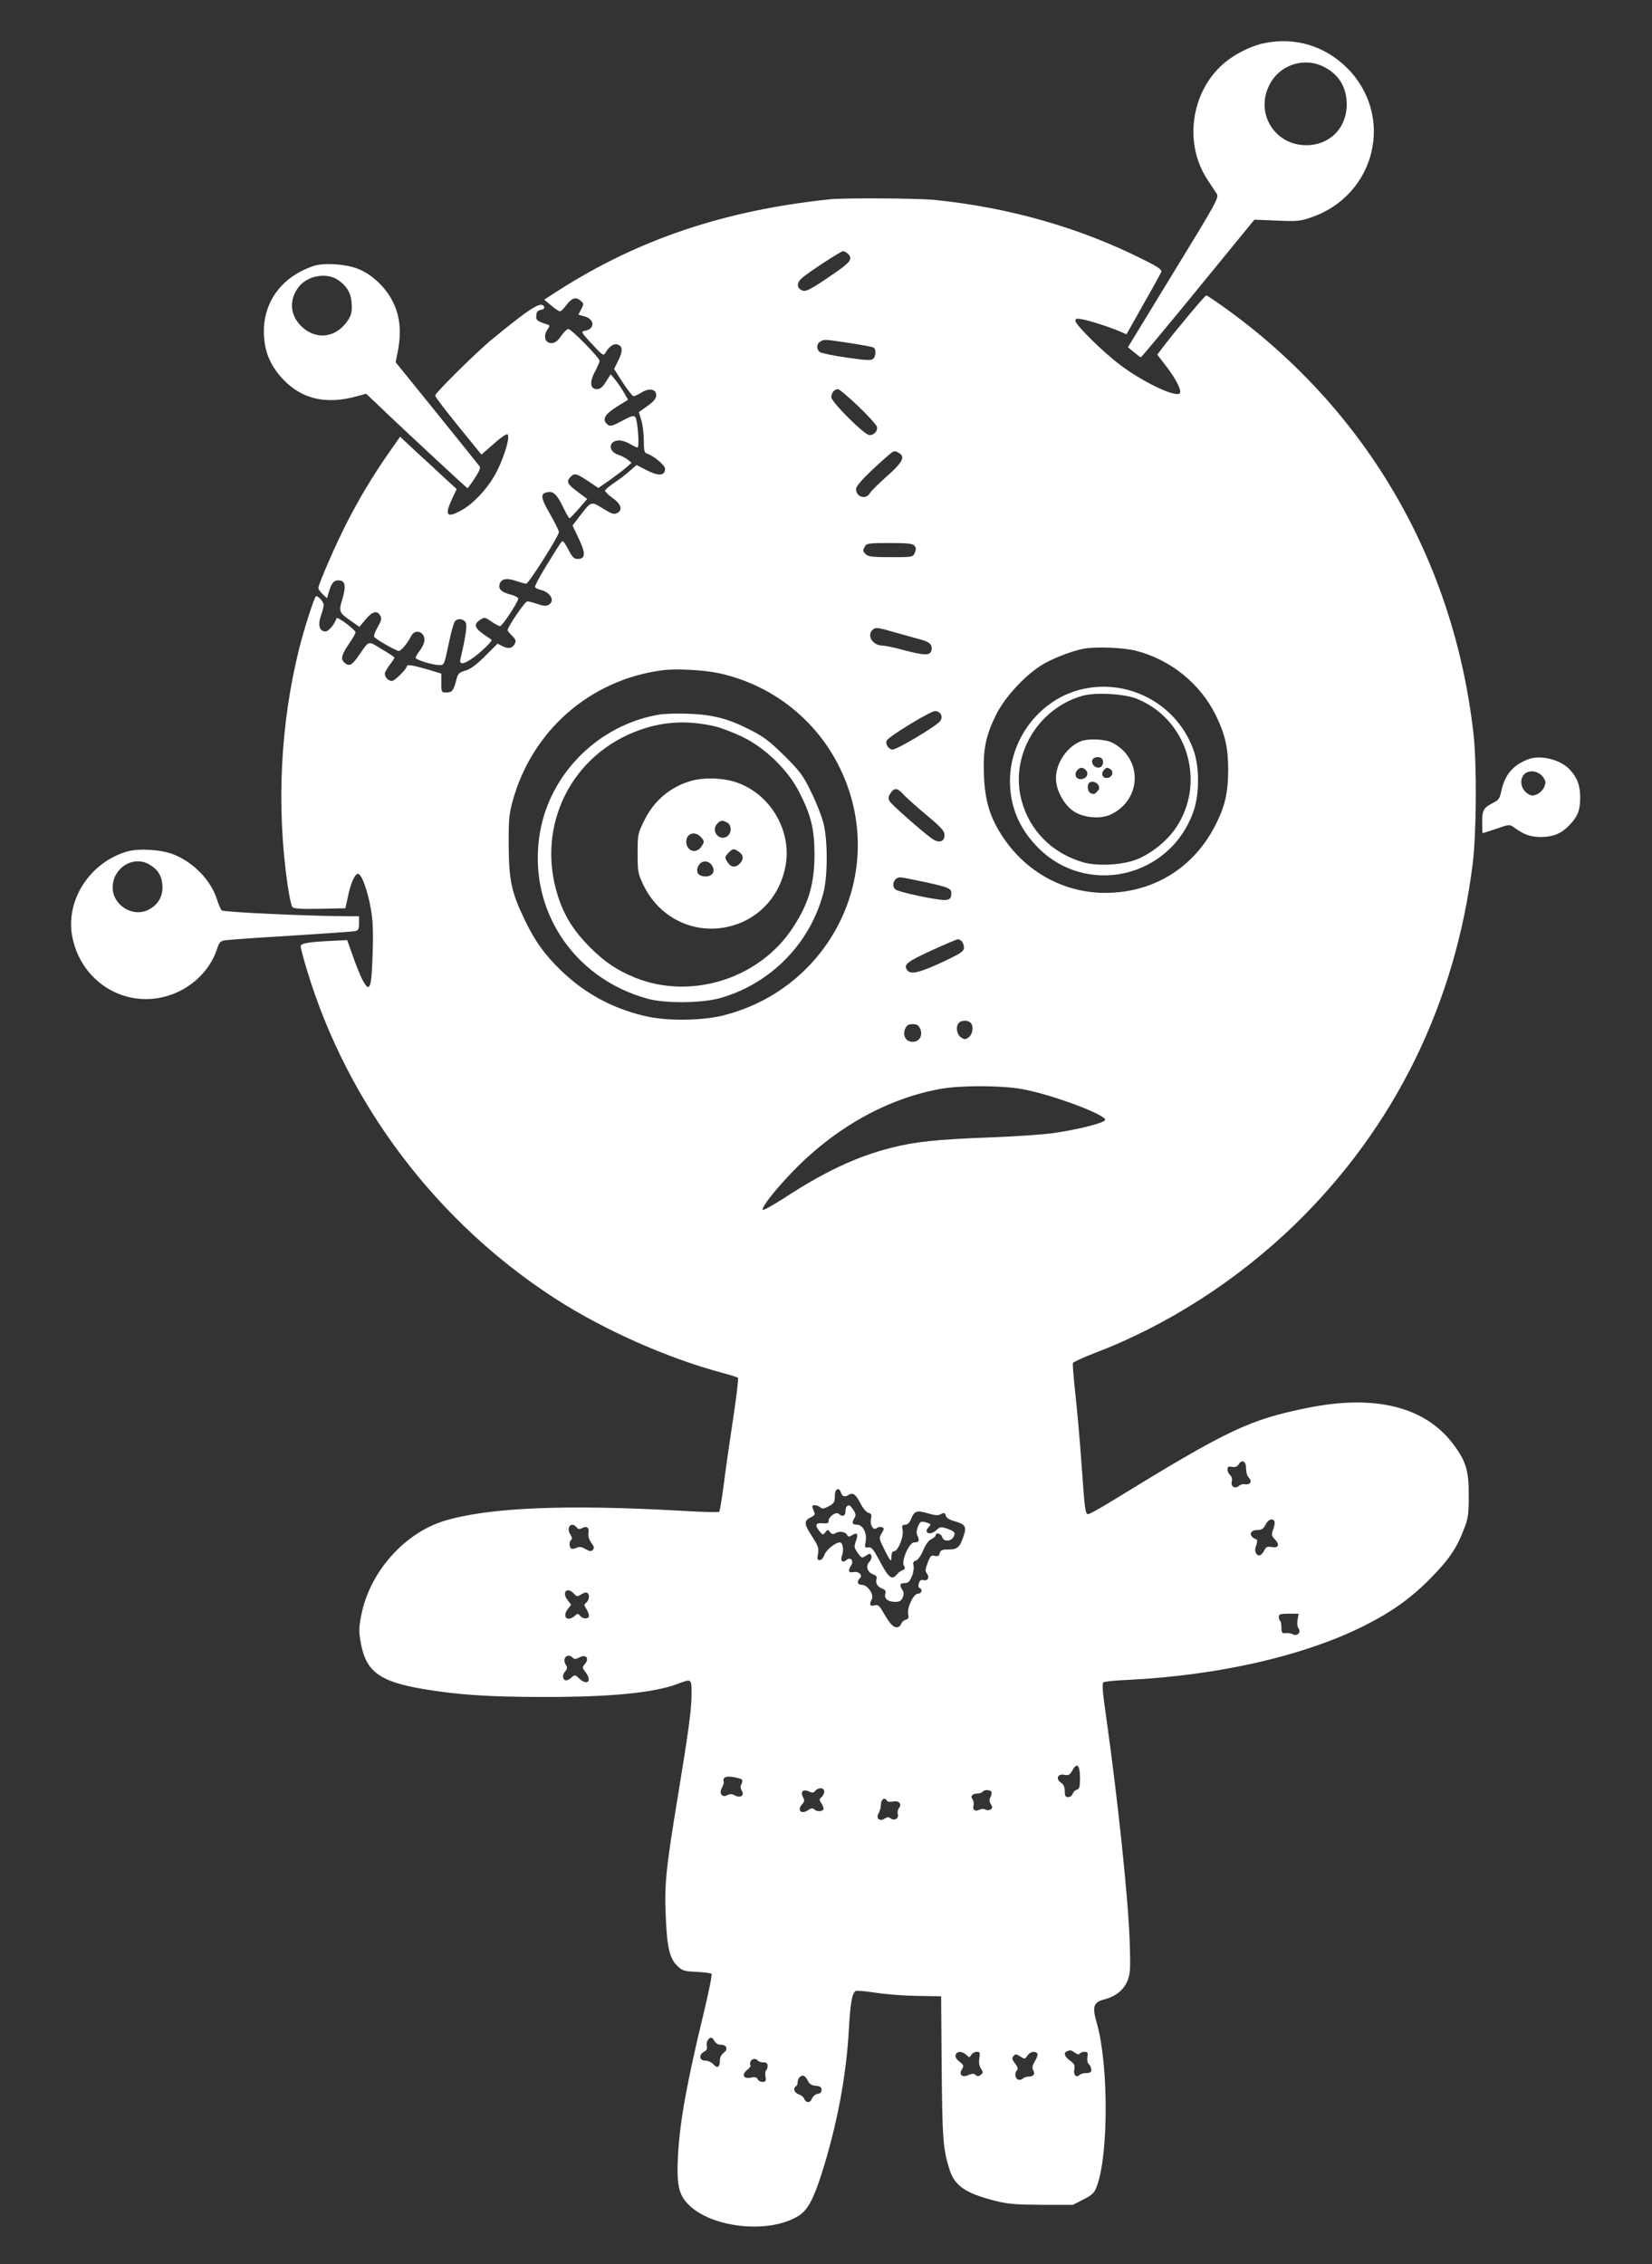 <?xml version="1.0" standalone="no"?>
<!DOCTYPE svg PUBLIC "-//W3C//DTD SVG 20010904//EN"
 "http://www.w3.org/TR/2001/REC-SVG-20010904/DTD/svg10.dtd">
<svg version="1.0" xmlns="http://www.w3.org/2000/svg"
 width="934pt" height="1280pt" viewBox="0 0 934 1280"
 preserveAspectRatio="xMidYMid meet">
<rect x="0" y="0" width="934" height="1280" fill="#333333" stroke="none"/>
<g transform="translate(0,1280) scale(0.1,-0.1)"
fill="#ffffff" stroke="none">
<path d="M7143 12555 c-75 -16 -168 -64 -228 -117 -184 -162 -222 -454 -87
-656 20 -30 43 -65 51 -77 14 -21 0 -47 -244 -445 l-258 -423 34 -28 c19 -16
36 -29 39 -29 3 0 149 175 324 389 l318 389 126 -5 c117 -5 132 -4 198 19 364
127 470 574 200 844 -127 126 -298 177 -473 139z m344 -134 c83 -42 127 -116
127 -211 0 -134 -96 -231 -229 -231 -178 0 -289 180 -209 339 57 116 197 162
311 103z"/>
<path d="M4690 11673 c-593 -62 -1081 -226 -1534 -516 l-79 -51 39 -33 c21
-18 44 -33 50 -33 5 0 20 13 32 30 33 45 56 53 82 32 22 -18 22 -19 6 -50
l-16 -31 32 -9 c60 -15 64 -71 6 -82 -25 -5 -24 -7 39 -75 58 -63 65 -68 75
-51 20 35 46 55 67 49 32 -8 34 -37 7 -90 l-24 -49 49 -77 c28 -42 55 -77 61
-77 6 0 26 9 45 21 44 27 83 20 83 -16 0 -18 -13 -34 -49 -60 l-49 -35 14 -47
c8 -25 14 -77 14 -114 0 -58 3 -69 19 -74 37 -12 101 -65 101 -85 0 -40 -35
-43 -101 -10 l-60 31 -38 -33 c-20 -18 -60 -49 -89 -68 -28 -19 -52 -39 -51
-45 0 -5 19 -24 42 -40 49 -35 59 -68 27 -85 -19 -10 -31 -6 -81 25 -68 42
-65 43 -130 -41 l-42 -55 36 -76 c40 -84 37 -113 -8 -113 -20 0 -30 11 -50 50
-14 28 -29 50 -33 50 -8 0 -10 -3 -99 -148 -35 -57 -61 -107 -58 -111 2 -5 17
-12 32 -16 57 -14 83 -64 44 -85 -14 -7 -31 -6 -61 5 -24 8 -50 15 -59 15 -13
0 -111 -144 -111 -163 0 -3 11 -18 25 -31 21 -21 24 -30 16 -45 -15 -27 -34
-31 -68 -15 l-30 15 -69 -69 c-49 -49 -82 -74 -112 -83 -37 -11 -43 -17 -52
-53 -15 -60 -24 -71 -56 -71 -28 0 -29 1 -29 54 l0 53 -80 24 c-84 24 -115 29
-115 17 0 -15 -69 -83 -84 -83 -23 0 -46 28 -39 48 4 9 17 31 30 48 13 17 23
33 23 36 0 3 -32 25 -72 48 -81 49 -68 53 -135 -44 -35 -49 -52 -56 -78 -30
-20 20 -13 43 31 109 19 27 34 54 34 60 -1 15 -103 91 -107 80 -11 -34 -45
-75 -63 -75 -33 0 -44 35 -26 87 9 26 16 54 16 63 0 16 -29 50 -43 50 -8 0
-69 -189 -95 -295 -107 -427 -130 -894 -66 -1338 9 -62 21 -118 27 -125 7 -9
47 -12 155 -10 l145 3 13 60 c16 80 40 135 58 135 20 0 55 -95 73 -200 11 -62
14 -128 10 -245 -6 -207 -16 -234 -59 -152 -12 23 -36 83 -53 132 l-32 90 -44
-2 c-177 -8 -219 -15 -219 -33 0 -9 16 -71 36 -136 229 -757 734 -1424 1405
-1857 275 -177 634 -336 941 -418 45 -12 86 -25 90 -28 4 -4 -8 -108 -27 -231
-19 -124 -43 -292 -53 -373 -11 -81 -22 -151 -26 -154 -3 -4 -102 -1 -219 6
-653 37 -1090 18 -1337 -58 -226 -70 -420 -290 -467 -531 -14 -70 -15 -93 -4
-153 28 -166 105 -224 354 -266 195 -33 372 -45 687 -45 380 0 620 24 754 75
76 29 76 29 76 -56 0 -87 -16 -205 -75 -565 -70 -424 -79 -512 -71 -692 7
-178 22 -241 66 -283 28 -27 39 -30 108 -33 42 -2 80 -7 85 -11 4 -4 -15 -99
-42 -212 -99 -408 -138 -627 -148 -820 -8 -158 4 -215 56 -269 131 -138 468
-172 631 -64 47 32 79 90 125 234 86 269 140 553 154 812 9 156 18 209 39 222
5 3 56 -1 113 -10 57 -9 164 -17 237 -18 l133 -2 3 -405 c4 -396 7 -450 41
-564 29 -101 89 -144 264 -188 72 -18 115 -21 262 -22 l175 0 59 30 c52 27 62
36 77 77 66 179 66 686 -1 921 -27 92 -19 117 42 133 66 17 112 55 133 109 15
40 16 69 11 223 -9 245 -65 782 -133 1266 -21 144 -24 190 -15 195 7 5 72 11
144 14 496 25 966 130 1302 292 168 81 286 163 400 279 106 107 152 174 193
284 23 58 26 83 26 187 1 140 -16 196 -89 292 -159 211 -444 281 -825 203
-329 -67 -447 -123 -1100 -524 -68 -42 -130 -76 -137 -76 -17 0 -19 13 -38
280 -9 129 -25 309 -35 399 -10 90 -16 168 -14 175 3 6 57 31 122 56 410 156
808 411 1136 730 559 544 904 1243 1002 2035 22 171 24 565 5 735 -110 976
-598 1820 -1384 2394 -65 47 -122 86 -127 86 -7 0 -163 -186 -243 -290 l-34
-45 50 -65 c58 -75 90 -141 77 -154 -24 -24 -209 64 -337 161 -96 72 -253 227
-253 249 0 13 6 15 38 9 44 -8 162 -46 214 -69 l37 -16 95 169 c53 92 98 175
102 184 4 12 -19 29 -105 71 -356 179 -759 294 -1180 336 -95 9 -510 12 -591
3z m105 -309 c27 -27 13 -47 -75 -107 -142 -98 -166 -110 -189 -97 -27 14 -27
41 2 67 34 31 220 153 234 153 6 0 19 -7 28 -16z m7 -503 c70 -11 132 -22 137
-26 16 -9 13 -51 -3 -64 -11 -10 -45 -8 -151 8 -75 10 -143 25 -151 31 -19 17
-18 47 4 59 22 13 16 14 164 -8z m51 -358 c56 -54 103 -106 105 -116 5 -24
-16 -47 -42 -47 -28 0 -216 187 -216 215 0 24 18 45 38 45 7 0 59 -44 115 -97z
m228 -263 c39 -21 23 -53 -65 -131 -46 -41 -90 -84 -97 -96 -22 -40 -79 -24
-79 22 0 20 51 74 162 173 53 47 52 46 79 32z m89 -525 c10 -12 10 -21 2 -40
-11 -25 -13 -25 -136 -25 -100 0 -128 3 -140 16 -19 18 -19 20 -6 45 10 17 22
19 139 19 103 0 131 -3 141 -15z m-107 -491 c51 -14 115 -32 143 -40 53 -14
69 -32 59 -65 -9 -26 -44 -24 -157 6 -51 14 -104 25 -118 25 -54 0 -91 55 -58
88 17 17 27 16 131 -14z m1359 -103 c196 -50 364 -186 452 -365 53 -109 70
-184 70 -311 -1 -131 -19 -207 -75 -315 -118 -228 -330 -365 -584 -377 -245
-13 -475 105 -613 312 -74 110 -103 204 -109 350 -6 147 9 223 69 345 53 106
178 238 278 292 62 34 165 72 220 81 72 12 221 6 292 -12z m-2362 -126 c334
-71 606 -305 726 -624 210 -558 -117 -1169 -702 -1313 -126 -30 -324 -31 -447
0 -183 45 -333 128 -466 256 -92 89 -148 167 -205 287 -74 152 -89 225 -90
419 -1 143 2 176 22 250 109 398 436 685 842 740 79 11 232 3 320 -15z m1259
-233 c7 -14 6 -25 -4 -39 -20 -28 -250 -165 -271 -161 -22 4 -39 31 -31 51 8
21 247 167 274 167 12 0 27 -8 32 -18z m-212 -452 c14 -17 73 -69 130 -117 85
-71 103 -91 103 -114 0 -40 -33 -48 -74 -18 -65 48 -226 191 -237 210 -8 16
-7 26 6 45 21 32 39 30 72 -6z m119 -496 c145 -32 156 -37 152 -72 -2 -22 -9
-28 -33 -30 -38 -4 -263 44 -282 59 -26 23 -8 69 27 69 9 0 70 -12 136 -26z
m212 -336 c7 -7 12 -23 12 -36 0 -20 -16 -31 -117 -79 -131 -61 -182 -74 -202
-50 -26 32 -7 48 134 113 77 35 145 64 151 64 5 0 15 -5 22 -12z m51 -462 c18
-21 9 -66 -14 -82 -18 -12 -24 -11 -43 2 -24 17 -30 62 -10 82 16 16 53 15 67
-2z m-287 -31 c17 -39 -3 -75 -42 -75 -39 0 -59 36 -42 75 9 19 19 25 42 25
23 0 33 -6 42 -25z m569 -341 c164 -27 486 -147 477 -176 -5 -16 -148 -53
-286 -73 -58 -9 -218 -20 -356 -25 -313 -12 -431 -24 -571 -60 -198 -51 -379
-137 -609 -288 -61 -39 -113 -67 -114 -62 -6 17 73 116 172 219 240 247 533
411 834 465 107 20 337 20 453 0z m1274 -2146 c0 -20 6 -42 13 -49 25 -26 13
-45 -26 -40 -8 1 -20 -3 -28 -10 -22 -18 -47 -3 -40 25 4 15 0 28 -9 36 -8 7
-15 21 -15 32 0 16 5 19 26 15 18 -3 29 1 37 14 19 31 42 19 42 -23z m-2290
-138 c7 -21 22 -25 44 -11 23 15 40 2 66 -49 14 -27 33 -50 45 -53 16 -4 19
-11 15 -30 -9 -35 11 -72 31 -57 7 7 21 10 29 6 15 -5 15 -9 0 -34 -17 -28
-16 -30 18 -98 33 -64 36 -67 37 -36 0 22 5 32 15 32 22 0 56 83 48 120 -5 25
-2 30 15 30 12 0 24 11 32 30 20 49 32 53 94 35 43 -13 60 -14 76 -5 18 10 22
8 27 -8 3 -13 20 -24 49 -32 60 -17 69 -30 54 -77 -22 -70 -36 -83 -86 -83
-38 0 -47 -4 -51 -21 -4 -16 -11 -19 -29 -15 -19 5 -25 0 -39 -39 -14 -36 -15
-48 -5 -60 17 -21 6 -45 -18 -38 -15 3 -22 -2 -27 -18 -5 -14 -3 -25 4 -27 19
-6 12 -32 -9 -32 -26 0 -64 -82 -55 -118 4 -18 1 -25 -14 -29 -11 -3 -23 -14
-26 -24 -4 -10 -14 -19 -24 -19 -22 0 -39 19 -76 82 -23 41 -30 47 -51 42 -26
-7 -31 5 -15 35 14 25 -24 81 -55 81 -26 0 -32 18 -12 38 17 17 -7 40 -37 34
-28 -5 -32 7 -13 38 17 26 -3 50 -26 31 -23 -20 -37 -5 -25 26 11 31 4 73 -13
73 -24 0 -77 -42 -87 -70 -5 -17 -17 -30 -27 -30 -13 0 -15 6 -9 36 5 31 1 44
-35 100 -45 68 -46 87 -5 106 14 6 24 16 21 22 -18 45 -18 46 1 46 10 0 24 -5
31 -12 10 -10 20 -8 47 6 31 17 35 24 35 58 0 42 24 54 35 18z m2450 -160 c3
-6 1 -26 -6 -45 -12 -32 -11 -37 10 -59 28 -30 19 -50 -20 -42 -23 4 -31 1
-40 -17 -17 -32 -32 -39 -46 -21 -8 12 -9 24 -1 47 7 18 7 32 2 34 -46 16 -42
53 5 53 24 0 34 7 46 30 15 30 38 39 50 20z m-3945 -35 c9 -11 17 -12 31 -4
27 14 42 2 36 -29 -3 -16 3 -36 16 -54 17 -22 18 -31 8 -41 -9 -9 -18 -8 -42
6 -23 13 -35 14 -50 6 -11 -5 -24 -7 -29 -4 -13 8 -13 42 0 50 6 4 4 15 -5 29
-26 40 5 77 35 41z m-15 -375 c16 -17 19 -18 41 -4 13 9 28 13 34 9 15 -9 12
-41 -5 -55 -14 -12 -14 -15 0 -36 8 -13 15 -30 15 -39 0 -19 -34 -20 -50 0
-12 14 -15 14 -30 0 -40 -36 -73 -8 -42 35 l21 28 -20 26 c-35 45 -2 78 36 36z
m4091 -148 c-3 -20 -1 -42 6 -49 16 -20 -8 -46 -32 -33 -10 6 -29 9 -42 7 -20
-2 -23 3 -23 30 0 17 -3 35 -7 39 -5 4 -8 15 -8 24 0 14 10 17 56 17 l56 0 -6
-35z m-4098 -214 c9 -9 17 -9 36 1 40 22 61 -5 31 -39 -14 -15 -13 -20 5 -43
40 -51 10 -80 -37 -35 -21 20 -24 20 -41 5 -10 -10 -24 -17 -31 -17 -20 0 -24
30 -7 49 14 16 15 23 5 39 -23 36 9 70 39 40z m2868 -678 c0 -52 -3 -64 -18
-68 -9 -2 -20 -13 -23 -23 -4 -10 -15 -19 -26 -19 -15 0 -19 7 -19 34 0 23 -7
38 -22 48 -31 21 -18 52 19 44 24 -5 31 -1 46 25 26 47 42 32 43 -41z m-1912
-10 c4 -5 4 -16 -2 -26 -7 -12 -6 -23 1 -36 18 -27 -5 -46 -37 -29 -17 10 -29
10 -44 2 -29 -16 -48 9 -31 41 7 13 12 27 11 32 -8 26 9 36 50 30 24 -4 47
-10 52 -14z m466 -69 c0 -10 -7 -24 -15 -31 -14 -11 -14 -15 0 -37 9 -13 13
-28 10 -33 -8 -13 -38 -13 -52 1 -8 8 -17 7 -33 -4 -40 -28 -66 -1 -34 34 13
14 13 22 4 39 -17 31 1 47 34 32 19 -9 27 -8 36 4 18 21 50 18 50 -5z m945 -1
c3 -5 1 -19 -5 -30 -8 -14 -7 -25 2 -40 11 -17 10 -22 -2 -30 -8 -5 -21 -5
-29 0 -9 5 -23 4 -33 -1 -25 -13 -41 -1 -34 24 3 12 0 27 -5 34 -15 17 -2 33
26 33 13 0 27 5 30 10 8 13 42 13 50 0z m-590 -51 c4 -6 19 -7 36 -4 32 7 50
-15 31 -38 -6 -7 -9 -22 -6 -34 7 -24 -21 -39 -41 -23 -10 8 -19 8 -34 -2 -29
-18 -51 3 -33 32 6 11 12 30 12 43 0 34 21 50 35 26z m-975 -1359 c6 -12 21
-20 36 -20 33 0 42 -27 15 -46 -13 -10 -21 -26 -21 -44 0 -38 -15 -46 -37 -20
-10 11 -30 20 -45 20 -35 0 -39 33 -7 51 15 7 19 17 15 32 -5 21 9 47 25 47 5
0 13 -9 19 -20z m2037 -65 c14 -10 24 -12 28 -5 3 5 15 10 27 10 17 0 20 -5
16 -30 -3 -18 1 -35 9 -41 7 -6 13 -20 13 -30 0 -14 -7 -19 -28 -19 -15 0 -33
-5 -39 -11 -18 -18 -36 1 -29 32 4 23 0 32 -24 49 -31 22 -39 45 -17 53 19 8
21 8 44 -8z m-614 -12 c18 -17 19 -17 28 0 6 9 19 17 31 17 18 0 20 -4 15 -36
-4 -24 -1 -44 9 -59 13 -20 13 -24 -1 -35 -11 -9 -18 -10 -29 -1 -10 9 -20 9
-40 0 -36 -17 -57 1 -37 33 11 19 10 23 -15 43 -18 14 -25 27 -21 38 8 22 35
22 60 0z m402 7 c4 -6 -3 -25 -14 -43 -14 -23 -17 -37 -10 -50 13 -22 3 -37
-25 -37 -12 0 -27 -5 -33 -11 -7 -7 -19 -9 -27 -6 -18 7 -21 38 -6 53 7 7 4
19 -11 38 -17 22 -19 29 -9 42 11 13 16 12 38 -2 25 -16 27 -16 40 4 15 23 46
29 57 12z m-1580 -40 c3 -5 17 -10 31 -10 17 0 24 -5 24 -19 0 -11 -4 -22 -8
-25 -5 -3 -7 -19 -4 -36 4 -25 1 -30 -17 -30 -12 0 -24 7 -27 15 -5 11 -15 14
-39 9 -43 -8 -54 17 -20 44 13 11 22 22 18 25 -3 3 -3 13 0 22 7 17 33 20 42
5z m283 -115 c8 -17 21 -25 44 -27 25 -2 33 -8 33 -23 0 -13 -8 -21 -23 -23
-13 -2 -27 -14 -32 -28 -10 -25 -34 -24 -44 2 -3 8 -17 19 -31 24 -25 10 -33
34 -15 45 6 3 10 14 10 24 0 22 19 41 35 35 7 -3 17 -16 23 -29z"/>
<path d="M6124 8905 c-236 -51 -414 -275 -414 -520 0 -139 49 -262 148 -366
275 -293 757 -187 890 195 33 96 34 240 3 336 -87 260 -358 414 -627 355z
m299 -54 c290 -113 400 -475 224 -733 -51 -75 -142 -147 -224 -178 -81 -31
-219 -38 -299 -15 -176 51 -304 180 -349 352 -65 250 90 516 344 589 72 21
233 12 304 -15z"/>
<path d="M6110 8609 c-79 -32 -140 -123 -140 -210 0 -64 43 -146 98 -184 58
-40 158 -48 218 -17 171 87 173 316 3 403 -42 21 -136 25 -179 8z m124 -104
c8 -22 -4 -45 -24 -45 -23 0 -42 24 -34 44 8 20 50 21 58 1z m-93 -61 c17 -21
0 -49 -32 -49 -27 0 -37 28 -19 50 16 19 34 19 51 -1z m137 7 c21 -13 10 -46
-16 -49 -27 -4 -40 22 -22 43 14 17 20 18 38 6z m-68 -90 c7 -15 6 -23 -6 -35
-18 -18 -17 -18 -38 -10 -16 6 -22 45 -9 57 13 14 43 7 53 -12z"/>
<path d="M3720 8759 c-335 -60 -606 -327 -666 -659 -77 -428 179 -828 606
-946 100 -28 310 -26 414 4 285 82 508 310 582 597 24 95 24 293 0 390 -10 39
-40 117 -69 175 -45 94 -61 116 -151 206 -83 82 -117 108 -191 146 -126 65
-215 88 -355 93 -63 2 -140 0 -170 -6z m320 -65 c36 -8 108 -36 160 -61 127
-62 255 -187 317 -308 68 -132 87 -210 88 -350 0 -170 -31 -279 -120 -416
-188 -291 -575 -415 -895 -286 -102 42 -171 88 -255 172 -92 93 -145 177 -181
290 -126 396 76 803 466 939 135 48 272 54 420 20z"/>
<path d="M3910 8386 c-118 -33 -212 -111 -267 -224 -37 -74 -38 -79 -38 -186
0 -104 2 -115 32 -178 93 -196 306 -292 511 -229 154 46 266 176 294 340 35
202 -93 410 -288 471 -75 23 -174 25 -244 6z m201 -236 c29 -16 26 -67 -6 -82
-46 -21 -86 40 -49 76 18 19 28 20 55 6z m-151 -80 c24 -24 24 -29 4 -58 -29
-42 -84 -23 -84 30 0 45 46 62 80 28z m218 -86 c26 -18 28 -41 5 -66 -22 -24
-49 -23 -67 4 -20 29 -20 34 4 58 24 24 29 24 58 4z m-154 -75 c23 -33 6 -64
-34 -64 -42 0 -59 23 -42 59 15 32 55 35 76 5z"/>
<path d="M4787 4283 c-4 -3 -7 -17 -7 -30 0 -24 -19 -30 -37 -12 -15 15 -58
-14 -58 -39 0 -13 -7 -16 -32 -14 -41 4 -48 -9 -22 -42 20 -25 22 -26 35 -9
13 17 15 17 27 1 9 -11 18 -14 28 -7 22 14 57 11 67 -7 8 -14 12 -14 30 -3 29
18 36 7 21 -34 -11 -31 -10 -38 10 -66 22 -31 24 -31 47 -16 22 14 25 14 30 0
4 -9 -1 -24 -11 -35 -22 -24 -12 -58 22 -71 16 -6 23 -14 19 -24 -8 -23 4 -46
31 -56 17 -6 23 -14 19 -27 -9 -28 10 -46 49 -48 30 -1 39 4 48 23 8 18 8 29
-1 44 -18 28 -15 39 13 39 19 0 28 8 40 37 9 21 13 48 10 61 -4 18 -1 25 13
29 11 3 28 26 41 57 14 34 31 57 46 64 14 7 25 16 25 22 0 19 32 10 37 -10 7
-27 49 -26 64 1 13 25 6 32 -40 48 -30 10 -37 9 -56 -9 -36 -34 -78 -17 -43
18 14 14 11 18 -23 27 -22 5 -28 2 -39 -25 -9 -23 -10 -37 -2 -54 12 -27 7
-36 -20 -36 -27 0 -73 -103 -58 -131 9 -15 7 -21 -7 -26 -10 -3 -26 -15 -35
-27 -25 -31 -46 -14 -95 80 -35 66 -45 78 -64 76 -20 -3 -21 -1 -15 32 9 48
-15 96 -49 96 -27 0 -31 11 -14 38 9 15 8 24 -6 45 -18 28 -27 32 -38 20z"/>
<path d="M1775 11297 c-190 -63 -296 -216 -282 -404 7 -93 40 -166 108 -238
107 -113 245 -144 422 -94 l47 13 53 -50 c122 -118 516 -484 520 -484 2 0 21
25 41 56 24 36 34 60 28 67 -5 7 -114 142 -242 301 l-233 288 13 67 c20 105
11 195 -28 273 -41 84 -120 158 -200 189 -70 27 -190 34 -247 16z m135 -79
c48 -33 72 -70 77 -121 7 -63 -2 -91 -42 -136 -70 -77 -173 -77 -247 0 -57 60
-63 140 -15 209 47 70 160 93 227 48z"/>
<path d="M2935 11004 c-55 -42 -129 -102 -165 -132 -100 -86 -310 -295 -310
-308 0 -7 59 -84 131 -173 l131 -161 70 61 c42 38 73 58 78 53 14 -14 -16
-118 -58 -203 -42 -87 -126 -181 -196 -222 -90 -51 -105 -36 -60 61 l26 55
-71 65 c-38 36 -110 102 -160 148 l-89 83 -65 -93 c-88 -126 -166 -256 -235
-391 -61 -118 -162 -350 -162 -371 0 -7 11 -23 24 -35 l25 -23 12 41 c15 49
30 64 61 59 31 -4 35 -37 12 -110 -20 -67 -17 -72 58 -124 l40 -28 35 42 c38
46 66 53 83 21 9 -16 6 -28 -15 -65 -14 -24 -23 -49 -20 -54 9 -14 124 -80
140 -80 13 0 49 43 70 85 22 41 75 25 75 -23 0 -14 -11 -40 -25 -58 -14 -18
-25 -37 -25 -43 0 -11 96 -41 133 -41 29 0 28 -3 57 135 11 54 26 105 32 112
14 18 43 16 59 -3 12 -15 4 -74 -28 -211 -8 -34 21 -29 76 11 50 37 107 94
100 99 -2 2 -20 14 -39 27 -58 40 -64 60 -25 86 24 16 27 15 63 -10 21 -14 43
-26 49 -26 13 0 103 137 103 156 0 6 -20 17 -44 23 -51 12 -70 32 -61 60 9 29
42 35 94 16 24 -8 49 -15 56 -15 14 0 185 270 185 292 0 8 -23 54 -51 103 -54
94 -56 116 -10 123 31 5 52 -17 86 -88 16 -33 31 -60 35 -60 3 0 27 25 53 55
l47 54 -55 41 c-58 43 -65 58 -39 84 22 23 32 20 98 -23 l59 -40 66 46 c36 26
79 58 94 72 l28 25 -23 18 c-13 10 -37 22 -55 28 -58 20 -52 80 8 80 16 0 43
-9 61 -20 18 -11 37 -20 42 -20 13 0 1 159 -13 173 -9 9 -26 4 -75 -23 -55
-29 -66 -32 -80 -21 -34 28 -19 57 49 100 l66 41 -23 40 c-13 23 -35 55 -49
72 l-26 32 -27 -42 c-19 -31 -33 -42 -51 -42 -39 0 -43 41 -11 99 14 27 26 54
26 61 0 17 -160 180 -177 180 -7 0 -26 -18 -41 -40 -20 -29 -34 -39 -54 -40
-36 0 -48 38 -24 75 16 24 16 26 -1 31 -57 18 -64 24 -61 52 2 19 9 28 26 30
13 2 21 9 19 15 -9 29 -47 13 -142 -59z"/>
<path d="M8639 8507 c-84 -32 -130 -86 -150 -175 -9 -44 -16 -55 -42 -68 -60
-31 -67 -42 -67 -111 0 -34 1 -63 3 -63 2 0 37 11 78 25 72 25 74 25 99 7 53
-39 93 -54 149 -54 69 0 116 18 159 62 51 51 66 87 66 160 0 68 -16 113 -58
158 -52 58 -166 86 -237 59z m84 -99 c17 -23 18 -31 8 -57 -7 -16 -26 -35 -42
-42 -26 -10 -34 -9 -57 8 -34 25 -41 76 -16 104 26 29 81 22 107 -13z"/>
<path d="M719 7986 c-208 -60 -346 -270 -312 -473 39 -224 233 -378 453 -360
167 14 315 127 366 279 13 41 20 48 47 52 18 3 185 15 372 26 187 12 350 23
363 26 18 4 22 11 22 44 l0 40 -55 0 c-215 0 -711 23 -721 33 -7 7 -19 35 -28
64 -35 108 -132 208 -246 253 -68 27 -196 35 -261 16z m119 -70 c51 -27 75
-62 80 -118 5 -63 -22 -112 -78 -141 -89 -46 -203 25 -203 126 0 107 111 180
201 133z"/>
</g>
</svg>
